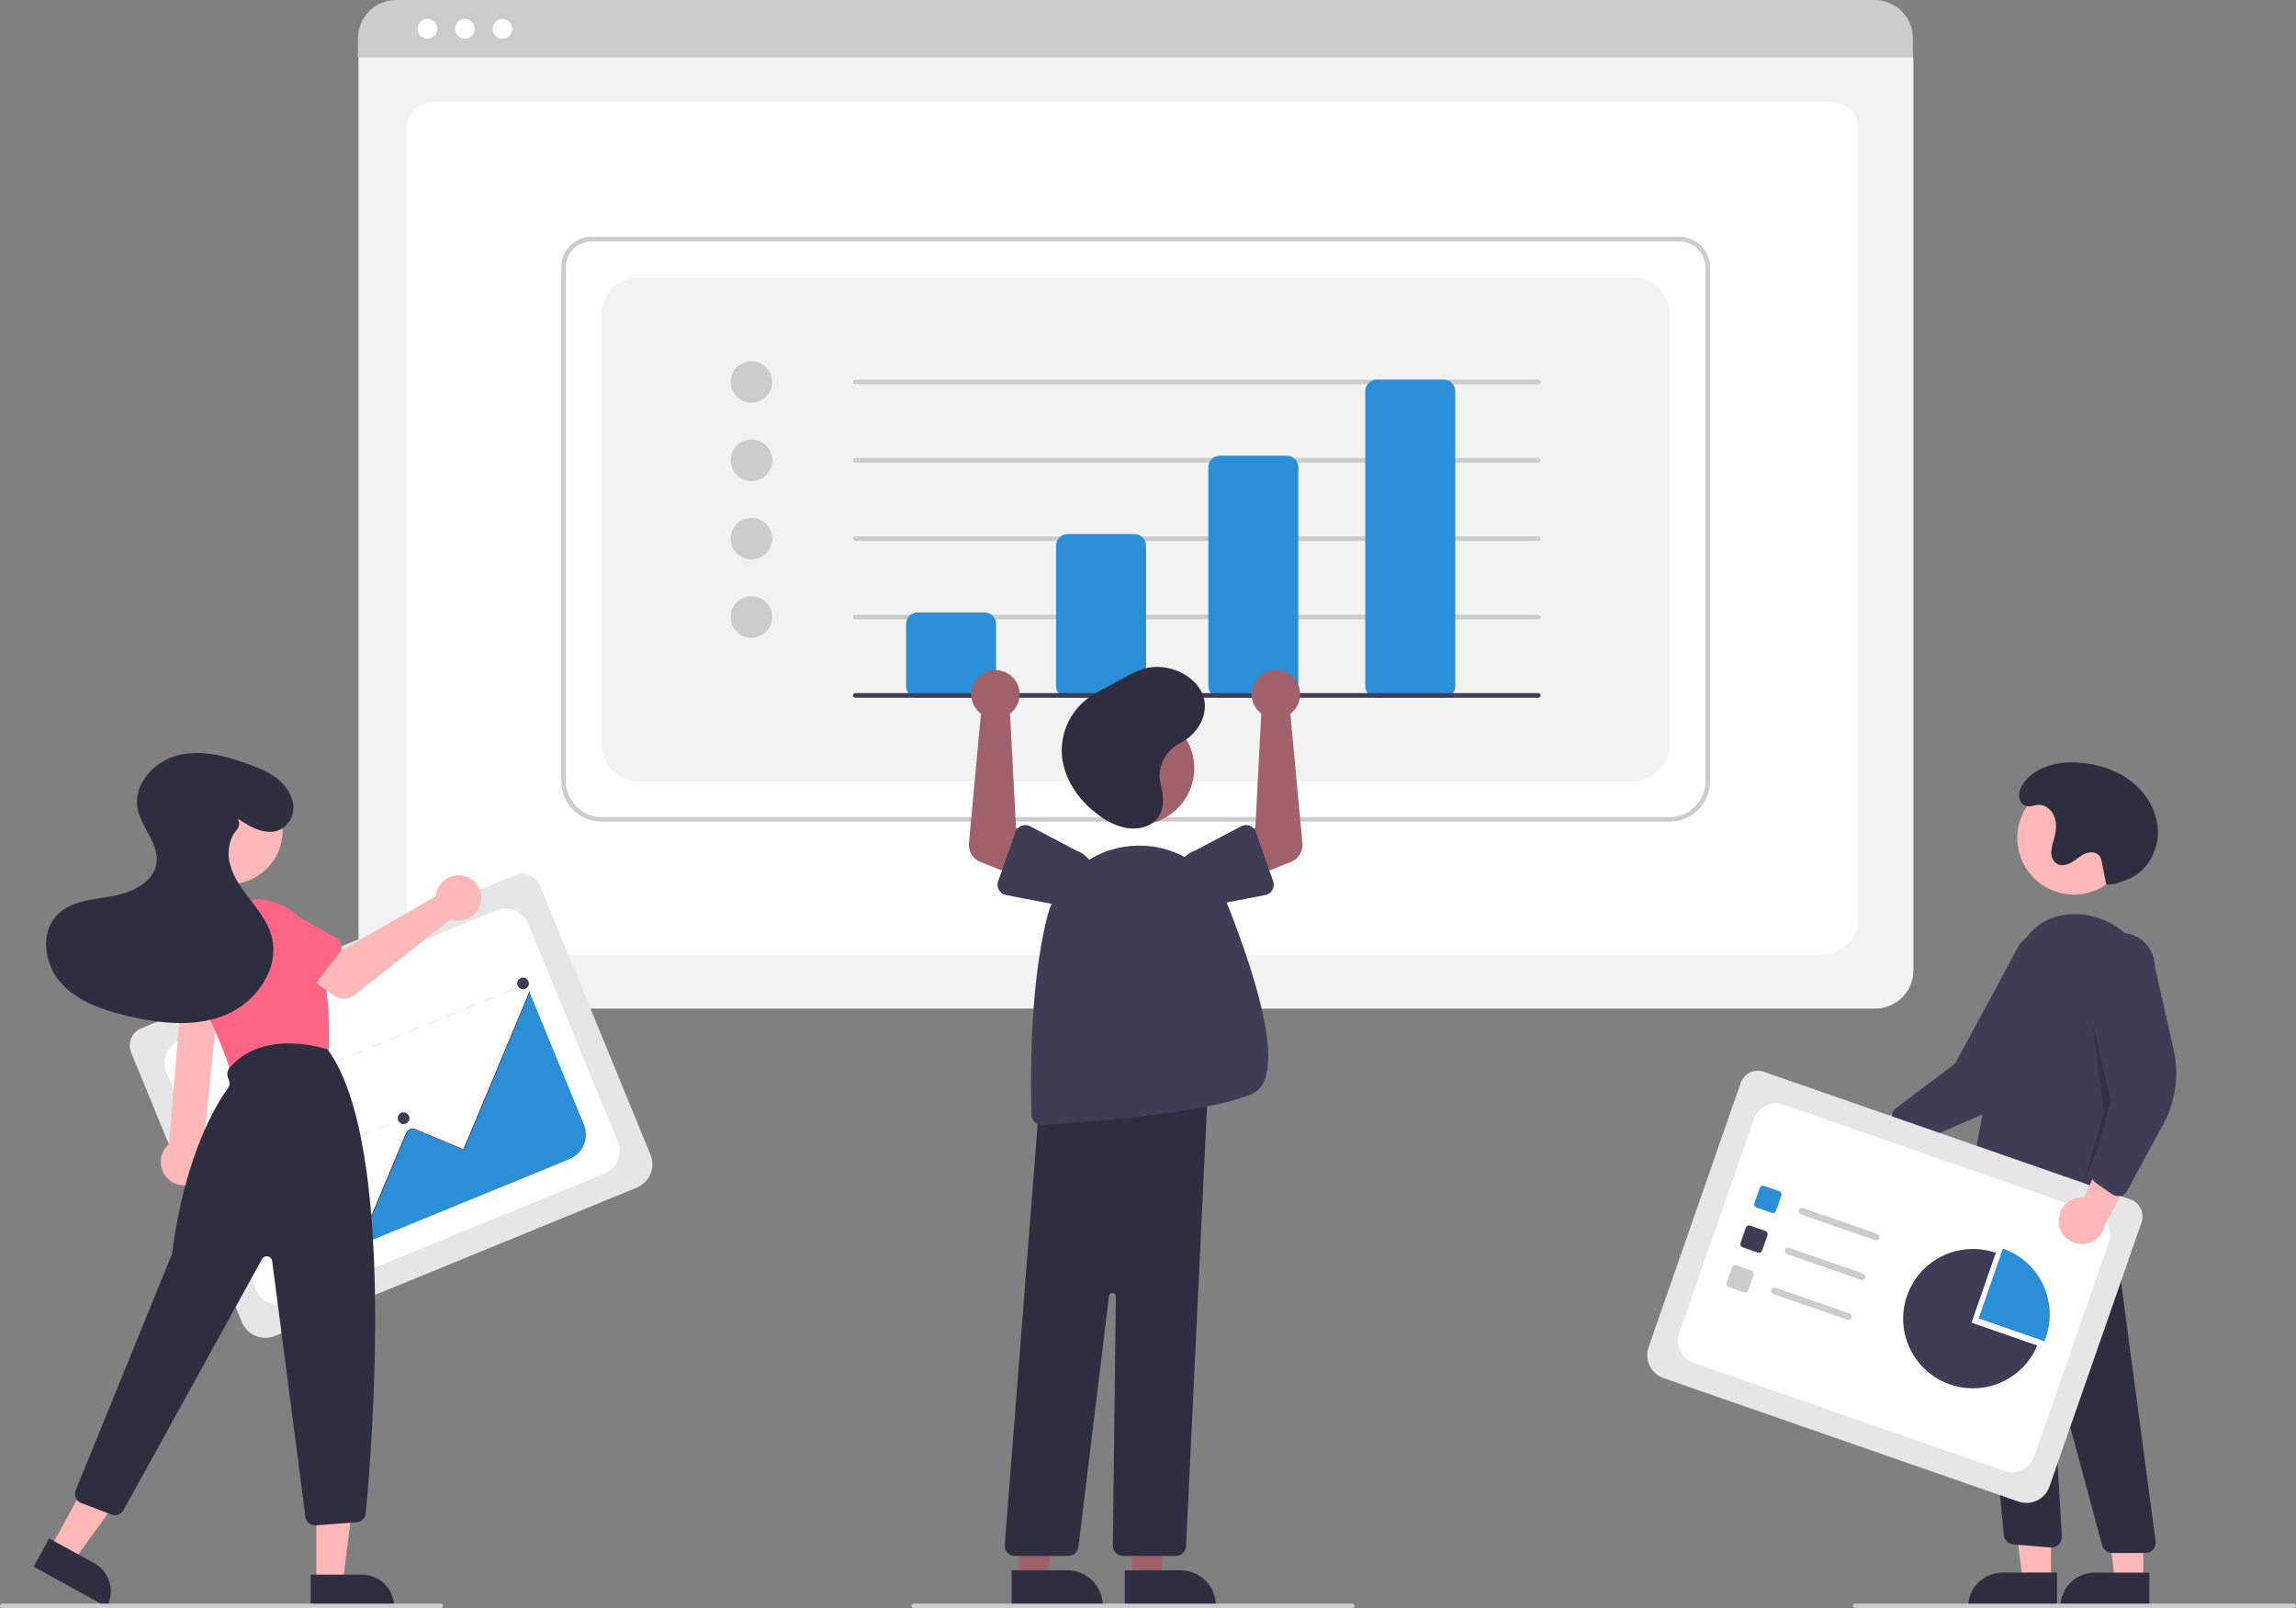 <svg width="621" height="435" viewBox="0 0 621 435" fill="none" xmlns="http://www.w3.org/2000/svg">
<rect x="0" y="0" width="621" height="435" fill="#808080" stroke="none"/>
<g clip-path="url(#clip0_626_1002)">
<path d="M507.216 272.809H107.255C104.525 272.805 101.907 271.721 99.977 269.792C98.046 267.863 96.96 265.248 96.957 262.521V16.145C96.959 14.147 97.755 12.231 99.169 10.818C100.584 9.405 102.501 8.61 104.501 8.608H509.839C511.874 8.61 513.824 9.419 515.263 10.856C516.702 12.293 517.511 14.242 517.514 16.275V262.521C517.51 265.248 516.425 267.863 514.494 269.792C512.563 271.721 509.946 272.805 507.216 272.809Z" fill="#F2F2F2"/>
<path d="M492.626 258.239H119.873C114.409 258.239 109.963 254.081 109.963 248.969V34.422C109.963 30.631 113.257 27.547 117.307 27.547H495.07C499.187 27.547 502.535 30.682 502.535 34.535V248.969C502.535 254.081 498.09 258.239 492.626 258.239Z" fill="white"/>
<path d="M517.37 15.556H96.812V10.319C96.817 7.582 97.907 4.959 99.844 3.024C101.782 1.09 104.409 0.002 107.148 0H507.035C509.774 0.002 512.401 1.09 514.338 3.024C516.276 4.959 517.366 7.582 517.37 10.319V15.556Z" fill="#CCCCCC"/>
<path d="M115.596 10.464C117.072 10.464 118.269 9.269 118.269 7.794C118.269 6.319 117.072 5.123 115.596 5.123C114.119 5.123 112.922 6.319 112.922 7.794C112.922 9.269 114.119 10.464 115.596 10.464Z" fill="white"/>
<path d="M125.743 10.464C127.22 10.464 128.417 9.269 128.417 7.794C128.417 6.319 127.22 5.123 125.743 5.123C124.267 5.123 123.07 6.319 123.07 7.794C123.07 9.269 124.267 10.464 125.743 10.464Z" fill="white"/>
<path d="M135.891 10.464C137.367 10.464 138.564 9.269 138.564 7.794C138.564 6.319 137.367 5.123 135.891 5.123C134.414 5.123 133.217 6.319 133.217 7.794C133.217 9.269 134.414 10.464 135.891 10.464Z" fill="white"/>
<path d="M451.597 222.256H162.73C159.834 222.253 157.058 221.103 155.01 219.057C152.963 217.011 151.811 214.238 151.808 211.345V72.21C151.81 70.047 152.671 67.972 154.203 66.443C155.734 64.913 157.81 64.052 159.976 64.05H454.22C456.42 64.052 458.53 64.927 460.085 66.481C461.641 68.035 462.516 70.142 462.519 72.341V211.345C462.516 214.238 461.364 217.011 459.316 219.057C457.269 221.103 454.492 222.253 451.597 222.256ZM159.976 65.297C158.141 65.299 156.382 66.028 155.085 67.324C153.788 68.62 153.058 70.377 153.056 72.21V211.345C153.059 213.908 154.079 216.364 155.892 218.176C157.706 219.987 160.165 221.007 162.73 221.009H451.597C454.162 221.007 456.62 219.987 458.434 218.176C460.248 216.364 461.268 213.908 461.271 211.345V72.341C461.269 70.473 460.525 68.683 459.203 67.362C457.881 66.042 456.089 65.299 454.22 65.297H159.976Z" fill="#CCCCCC"/>
<path d="M172.715 211.345H441.611C444.259 211.345 446.799 210.294 448.672 208.423C450.544 206.552 451.597 204.015 451.597 201.369V85.058C451.597 82.412 450.544 79.875 448.672 78.004C446.799 76.133 444.259 75.082 441.611 75.082H172.715C170.067 75.082 167.527 76.133 165.654 78.004C163.782 79.875 162.729 82.412 162.729 85.058V201.369C162.729 204.015 163.782 206.552 165.654 208.423C167.527 210.294 170.067 211.345 172.715 211.345Z" fill="#F2F2F2"/>
<path d="M203.247 108.921C206.349 108.921 208.864 106.409 208.864 103.31C208.864 100.211 206.349 97.698 203.247 97.698C200.145 97.698 197.63 100.211 197.63 103.31C197.63 106.409 200.145 108.921 203.247 108.921Z" fill="#CCCCCC"/>
<path d="M203.247 130.12C206.349 130.12 208.864 127.608 208.864 124.509C208.864 121.41 206.349 118.897 203.247 118.897C200.145 118.897 197.63 121.41 197.63 124.509C197.63 127.608 200.145 130.12 203.247 130.12Z" fill="#CCCCCC"/>
<path d="M203.247 151.319C206.349 151.319 208.864 148.807 208.864 145.708C208.864 142.608 206.349 140.096 203.247 140.096C200.145 140.096 197.63 142.608 197.63 145.708C197.63 148.807 200.145 151.319 203.247 151.319Z" fill="#CCCCCC"/>
<path d="M203.247 172.518C206.349 172.518 208.864 170.005 208.864 166.906C208.864 163.807 206.349 161.295 203.247 161.295C200.145 161.295 197.63 163.807 197.63 166.906C197.63 170.005 200.145 172.518 203.247 172.518Z" fill="#CCCCCC"/>
<path d="M416.072 103.934H231.333C231.167 103.934 231.008 103.868 230.891 103.751C230.774 103.634 230.708 103.475 230.708 103.31C230.708 103.145 230.774 102.986 230.891 102.869C231.008 102.752 231.167 102.687 231.333 102.687H416.072C416.238 102.687 416.397 102.752 416.514 102.869C416.631 102.986 416.696 103.145 416.696 103.31C416.696 103.475 416.631 103.634 416.514 103.751C416.397 103.868 416.238 103.934 416.072 103.934Z" fill="#CCCCCC"/>
<path d="M416.072 125.132H231.333C231.167 125.132 231.008 125.067 230.891 124.95C230.774 124.833 230.708 124.674 230.708 124.509C230.708 124.343 230.774 124.185 230.891 124.068C231.008 123.951 231.167 123.885 231.333 123.885H416.072C416.238 123.885 416.397 123.951 416.514 124.068C416.631 124.185 416.696 124.343 416.696 124.509C416.696 124.674 416.631 124.833 416.514 124.95C416.397 125.067 416.238 125.132 416.072 125.132Z" fill="#CCCCCC"/>
<path d="M416.072 146.331H231.333C231.167 146.331 231.008 146.265 230.891 146.148C230.774 146.032 230.708 145.873 230.708 145.708C230.708 145.542 230.774 145.384 230.891 145.267C231.008 145.15 231.167 145.084 231.333 145.084H416.072C416.238 145.084 416.397 145.15 416.514 145.267C416.631 145.384 416.696 145.542 416.696 145.708C416.696 145.873 416.631 146.032 416.514 146.148C416.397 146.265 416.238 146.331 416.072 146.331Z" fill="#CCCCCC"/>
<path d="M416.072 167.53H231.333C231.167 167.53 231.008 167.464 230.891 167.347C230.774 167.23 230.708 167.072 230.708 166.906C230.708 166.741 230.774 166.583 230.891 166.466C231.008 166.349 231.167 166.283 231.333 166.283H416.072C416.238 166.283 416.397 166.349 416.514 166.466C416.631 166.583 416.696 166.741 416.696 166.906C416.696 167.072 416.631 167.23 416.514 167.347C416.397 167.464 416.238 167.53 416.072 167.53Z" fill="#CCCCCC"/>
<path d="M266.283 188.729H248.184C247.356 188.728 246.563 188.399 245.978 187.815C245.393 187.23 245.064 186.438 245.063 185.611V168.777C245.064 167.95 245.393 167.158 245.978 166.574C246.563 165.989 247.356 165.66 248.184 165.659H266.283C267.11 165.66 267.904 165.989 268.489 166.574C269.074 167.158 269.403 167.95 269.404 168.777V185.611C269.403 186.438 269.074 187.23 268.489 187.815C267.904 188.399 267.11 188.728 266.283 188.729Z" fill="#2B8FD7"/>
<path d="M306.851 188.729H288.751C287.924 188.728 287.131 188.399 286.546 187.815C285.961 187.23 285.632 186.438 285.631 185.611V147.578C285.632 146.752 285.961 145.959 286.546 145.375C287.131 144.79 287.924 144.462 288.751 144.461H306.851C307.678 144.462 308.471 144.79 309.056 145.375C309.642 145.959 309.971 146.752 309.972 147.578V185.611C309.971 186.438 309.642 187.23 309.056 187.815C308.471 188.399 307.678 188.728 306.851 188.729Z" fill="#2B8FD7"/>
<path d="M348.043 188.729H329.944C329.117 188.728 328.323 188.399 327.738 187.815C327.153 187.23 326.824 186.438 326.823 185.611V126.379C326.824 125.553 327.153 124.76 327.738 124.176C328.323 123.592 329.117 123.263 329.944 123.262H348.043C348.871 123.263 349.664 123.592 350.249 124.176C350.834 124.76 351.163 125.553 351.164 126.379V185.611C351.163 186.438 350.834 187.23 350.249 187.815C349.664 188.399 348.871 188.728 348.043 188.729Z" fill="#2B8FD7"/>
<path d="M390.483 188.729H372.384C371.556 188.728 370.763 188.399 370.178 187.815C369.593 187.23 369.264 186.438 369.263 185.611V105.804C369.264 104.977 369.593 104.185 370.178 103.601C370.763 103.016 371.556 102.687 372.384 102.687H390.483C391.311 102.687 392.104 103.016 392.689 103.601C393.274 104.185 393.603 104.977 393.604 105.804V185.611C393.603 186.438 393.274 187.23 392.689 187.815C392.104 188.399 391.311 188.728 390.483 188.729Z" fill="#2B8FD7"/>
<path d="M416.072 188.729H231.333C231.167 188.729 231.008 188.663 230.891 188.546C230.774 188.429 230.708 188.271 230.708 188.105C230.708 187.94 230.774 187.781 230.891 187.664C231.008 187.547 231.167 187.482 231.333 187.482H416.072C416.238 187.482 416.397 187.547 416.514 187.664C416.631 187.781 416.696 187.94 416.696 188.105C416.696 188.271 416.631 188.429 416.514 188.546C416.397 188.663 416.238 188.729 416.072 188.729Z" fill="#3F3D56"/>
<path d="M497.238 305.04C497.743 304.275 498.411 303.63 499.193 303.151C499.975 302.672 500.853 302.37 501.765 302.266C502.676 302.163 503.6 302.26 504.469 302.551C505.339 302.843 506.135 303.321 506.8 303.953L526.619 293.735L525.386 305.247L506.755 313.186C505.618 314.231 504.138 314.824 502.593 314.851C501.049 314.879 499.548 314.34 498.374 313.336C497.201 312.332 496.438 310.932 496.228 309.404C496.019 307.875 496.378 306.322 497.238 305.04Z" fill="#FFB8B8"/>
<path d="M514.291 309.334C513.841 308.981 513.509 308.5 513.34 307.955L511.763 302.867C511.594 302.316 511.598 301.726 511.775 301.177C511.952 300.629 512.294 300.148 512.754 299.799L528.817 287.678L546.214 255.436C546.943 254.498 547.849 253.713 548.882 253.125C549.914 252.538 551.052 252.159 552.231 252.011C553.41 251.863 554.607 251.948 555.753 252.262C556.899 252.575 557.971 253.112 558.91 253.84C559.848 254.568 560.634 255.473 561.222 256.505C561.81 257.536 562.189 258.673 562.338 259.851C562.486 261.028 562.401 262.224 562.087 263.368C561.772 264.513 561.236 265.585 560.507 266.522L550.609 287.391C547.606 293.725 542.402 298.754 535.965 301.542L517.14 309.699C516.778 309.856 516.387 309.935 515.993 309.93C515.598 309.926 515.209 309.839 514.85 309.675C514.651 309.583 514.463 309.469 514.291 309.334Z" fill="#3F3D56"/>
<path d="M560.944 241.979C569.41 241.979 576.273 235.123 576.273 226.666C576.273 218.208 569.41 211.352 560.944 211.352C552.478 211.352 545.615 218.208 545.615 226.666C545.615 235.123 552.478 241.979 560.944 241.979Z" fill="#FFB8B8"/>
<path d="M554.726 427.553L547.075 427.552L543.436 398.069L554.729 398.069L554.726 427.553Z" fill="#FFB8B8"/>
<path d="M541.609 425.368H556.366V434.65H532.318C532.318 433.431 532.558 432.224 533.025 431.098C533.492 429.972 534.176 428.949 535.039 428.087C535.902 427.225 536.926 426.541 538.053 426.075C539.181 425.608 540.389 425.368 541.609 425.368Z" fill="#2F2E41"/>
<path d="M579.691 427.554L572.04 427.554L568.4 398.069L579.694 398.07L579.691 427.554Z" fill="#FFB8B8"/>
<path d="M566.574 425.369H581.331V434.651H557.283C557.283 433.432 557.523 432.225 557.99 431.099C558.457 429.973 559.141 428.95 560.004 428.088C560.867 427.226 561.891 426.542 563.018 426.076C564.146 425.609 565.354 425.369 566.574 425.369Z" fill="#2F2E41"/>
<path d="M580.25 420.073L571.283 420.072C570.666 420.071 570.066 419.868 569.576 419.492C569.086 419.117 568.733 418.592 568.572 417.996L555.665 370.174C555.645 370.099 555.598 370.035 555.533 369.993C555.468 369.951 555.39 369.935 555.314 369.947C555.238 369.96 555.169 370 555.12 370.06C555.072 370.12 555.048 370.196 555.052 370.273L557.66 415.628C557.683 416.029 557.619 416.43 557.474 416.805C557.328 417.179 557.104 417.518 556.816 417.798C556.528 418.079 556.183 418.294 555.805 418.429C555.426 418.565 555.023 418.618 554.622 418.585L544.544 417.745C543.898 417.69 543.292 417.414 542.826 416.963C542.36 416.513 542.064 415.916 541.988 415.273L532.807 320.038L536.359 322.167L569.642 316.522L583.034 416.896C583.087 417.292 583.055 417.695 582.939 418.078C582.823 418.461 582.627 418.814 582.363 419.115C582.1 419.416 581.775 419.657 581.41 419.822C581.046 419.987 580.65 420.072 580.25 420.073Z" fill="#2F2E41"/>
<path d="M543.938 330.09C540.266 330.06 536.669 329.049 533.521 327.161C533.035 326.874 532.649 326.447 532.411 325.936C532.173 325.426 532.095 324.855 532.187 324.299C533.358 317.138 539.479 280.401 545.049 260.373C547.318 252.216 552.333 247.822 559.957 247.315C571.109 246.584 581.021 255.3 582.054 266.768C583.874 286.999 576.478 315.744 573.214 327.163C573.087 327.604 572.854 328.007 572.535 328.337C572.216 328.668 571.821 328.914 571.384 329.056C570.948 329.198 570.483 329.231 570.03 329.152C569.578 329.072 569.152 328.883 568.79 328.601L562.136 323.43C561.727 323.118 561.22 322.958 560.706 322.98C560.191 323.001 559.7 323.202 559.318 323.547C553.709 328.545 548.381 330.09 543.938 330.09Z" fill="#3F3D56"/>
<path opacity="0.2" d="M565.945 276.668L571.561 300.361L563.446 320.313L569.065 300.985L565.945 276.668Z" fill="black"/>
<path d="M569.691 239.259C571.055 239.284 572.41 239.039 573.678 238.538C574.236 238.324 574.815 238.147 575.372 237.932C580.291 236.034 583.532 230.8 583.648 225.533C583.765 220.266 581.035 215.154 576.981 211.785C572.926 208.416 567.675 206.686 562.417 206.286C556.753 205.855 550.375 207.289 547.21 212.002C546.367 213.256 545.778 214.778 546.277 216.292C546.427 216.749 546.694 217.159 547.051 217.481C548.465 218.737 549.874 217.792 551.315 217.709C553.295 217.594 555.074 219.196 555.713 221.072C556.353 222.948 556.071 225.014 555.555 226.927C555.162 228.078 554.914 229.274 554.817 230.487C554.775 231.095 554.889 231.704 555.149 232.256C555.409 232.807 555.805 233.283 556.301 233.639C557.539 234.386 559.164 233.954 560.402 233.208C561.64 232.462 562.71 231.424 564.048 230.875C565.386 230.326 567.183 230.448 567.961 231.666C568.209 232.109 568.376 232.592 568.456 233.093C569.154 236.269 568.993 236.082 569.691 239.259Z" fill="#2F2E41"/>
<path d="M545.932 406.164L449.944 372.769C448.297 372.194 446.946 370.99 446.186 369.42C445.427 367.851 445.322 366.045 445.894 364.398L470.837 292.847C471.259 291.641 472.142 290.652 473.293 290.097C474.444 289.541 475.768 289.464 476.976 289.882L576.208 324.406C577.436 324.835 578.443 325.732 579.009 326.902C579.575 328.072 579.653 329.418 579.227 330.645L554.311 402.117C553.735 403.763 552.53 405.113 550.959 405.872C549.388 406.63 547.58 406.735 545.932 406.164Z" fill="#E6E6E6"/>
<path d="M458.135 368.657L542.069 397.858C543.668 398.415 545.422 398.314 546.946 397.578C548.469 396.842 549.638 395.531 550.195 393.935L570.336 336.158C570.893 334.561 570.792 332.809 570.055 331.286C569.319 329.764 568.007 328.596 566.409 328.04L482.474 298.839C480.876 298.283 479.122 298.384 477.598 299.12C476.075 299.856 474.906 301.166 474.349 302.763L454.208 360.54C453.932 361.33 453.815 362.168 453.863 363.003C453.911 363.839 454.124 364.657 454.489 365.411C454.853 366.165 455.363 366.839 455.989 367.396C456.614 367.953 457.344 368.382 458.135 368.657Z" fill="white"/>
<path d="M479.212 328.063L475.056 326.617C474.83 326.539 474.645 326.374 474.542 326.159C474.438 325.944 474.423 325.697 474.501 325.472L475.949 321.319C476.028 321.094 476.193 320.91 476.408 320.806C476.623 320.702 476.87 320.688 477.095 320.766L481.252 322.212C481.478 322.291 481.663 322.455 481.766 322.67C481.87 322.885 481.885 323.132 481.806 323.357L480.359 327.51C480.28 327.735 480.115 327.92 479.9 328.023C479.685 328.127 479.438 328.142 479.212 328.063Z" fill="#2B8FD7"/>
<path d="M475.461 338.823L471.305 337.376C471.079 337.298 470.894 337.133 470.791 336.918C470.687 336.704 470.672 336.456 470.75 336.231L472.198 332.079C472.277 331.853 472.442 331.669 472.657 331.565C472.872 331.461 473.119 331.447 473.345 331.525L477.501 332.971C477.727 333.05 477.912 333.215 478.015 333.429C478.119 333.644 478.134 333.891 478.055 334.116L476.608 338.269C476.529 338.494 476.364 338.679 476.149 338.783C475.934 338.886 475.687 338.901 475.461 338.823Z" fill="#3F3D56"/>
<path d="M471.711 349.582L467.554 348.135C467.329 348.057 467.144 347.892 467.04 347.677C466.936 347.463 466.922 347.216 467 346.99L468.448 342.838C468.526 342.612 468.691 342.428 468.906 342.324C469.121 342.22 469.368 342.206 469.594 342.284L473.751 343.73C473.976 343.809 474.161 343.974 474.265 344.188C474.369 344.403 474.383 344.65 474.305 344.875L472.857 349.028C472.779 349.253 472.614 349.438 472.399 349.542C472.184 349.645 471.936 349.66 471.711 349.582Z" fill="#CCCCCC"/>
<path d="M507.145 335.453L487.116 328.485C487.004 328.446 486.901 328.386 486.812 328.308C486.724 328.229 486.652 328.134 486.6 328.027C486.548 327.921 486.518 327.805 486.511 327.687C486.504 327.569 486.521 327.451 486.56 327.339C486.599 327.227 486.659 327.124 486.738 327.036C486.817 326.948 486.913 326.876 487.019 326.825C487.126 326.773 487.242 326.743 487.36 326.737C487.478 326.73 487.597 326.747 487.708 326.786L507.737 333.754C507.849 333.793 507.952 333.853 508.04 333.932C508.129 334.01 508.201 334.106 508.253 334.212C508.305 334.318 508.335 334.434 508.342 334.552C508.349 334.67 508.332 334.789 508.293 334.9C508.254 335.012 508.194 335.115 508.115 335.203C508.036 335.292 507.94 335.363 507.834 335.415C507.727 335.466 507.611 335.496 507.493 335.503C507.375 335.509 507.256 335.492 507.145 335.453Z" fill="#CCCCCC"/>
<path d="M503.394 346.212L483.365 339.244C483.14 339.166 482.955 339.001 482.851 338.786C482.747 338.571 482.733 338.324 482.811 338.099C482.89 337.874 483.055 337.689 483.27 337.585C483.485 337.481 483.732 337.467 483.958 337.545L503.986 344.513C504.098 344.552 504.201 344.612 504.29 344.691C504.378 344.769 504.45 344.865 504.502 344.971C504.554 345.078 504.584 345.193 504.591 345.311C504.597 345.429 504.581 345.548 504.542 345.659C504.503 345.771 504.442 345.874 504.364 345.962C504.285 346.05 504.189 346.122 504.083 346.174C503.976 346.225 503.86 346.255 503.742 346.261C503.624 346.268 503.505 346.251 503.394 346.212Z" fill="#CCCCCC"/>
<path d="M499.643 356.971L479.614 350.003C479.389 349.925 479.204 349.76 479.1 349.545C478.996 349.331 478.982 349.083 479.06 348.858C479.139 348.633 479.304 348.448 479.519 348.344C479.734 348.24 479.981 348.226 480.207 348.305L500.235 355.273C500.46 355.351 500.646 355.516 500.749 355.731C500.853 355.945 500.868 356.193 500.789 356.418C500.711 356.643 500.546 356.828 500.331 356.932C500.116 357.036 499.868 357.05 499.643 356.971Z" fill="#CCCCCC"/>
<path d="M552.942 362.801C553.088 362.451 553.225 362.096 553.352 361.733C554.998 357.011 554.699 351.829 552.52 347.327C550.342 342.825 546.463 339.372 541.736 337.728L535.153 356.612L552.942 362.801Z" fill="#2B8FD7"/>
<path d="M533.238 357.761L539.821 338.877C536.342 337.666 532.585 337.499 529.012 338.397C525.439 339.294 522.208 341.216 519.715 343.927C517.223 346.637 515.579 350.017 514.987 353.649C514.394 357.281 514.879 361.007 516.381 364.368C517.883 367.728 520.336 370.576 523.439 372.56C526.542 374.544 530.158 375.578 533.842 375.533C537.525 375.489 541.116 374.368 544.169 372.31C547.223 370.252 549.607 367.345 551.027 363.95L533.238 357.761Z" fill="#3F3D56"/>
<path d="M556.806 330.672C556.731 329.758 556.858 328.84 557.178 327.98C557.497 327.121 558.001 326.342 558.655 325.699C559.308 325.055 560.095 324.562 560.959 324.255C561.824 323.948 562.745 323.835 563.658 323.922L572.941 303.663L579.083 313.481L569.326 331.214C569.078 332.737 568.279 334.117 567.081 335.091C565.882 336.065 564.368 336.566 562.825 336.499C561.282 336.432 559.816 335.802 558.707 334.728C557.598 333.654 556.921 332.211 556.806 330.672Z" fill="#FFB8B8"/>
<path d="M572.877 323.537C572.305 323.537 571.747 323.363 571.277 323.038L566.894 320.007C566.42 319.678 566.059 319.211 565.859 318.67C565.66 318.129 565.631 317.54 565.778 316.982L570.93 297.541L564.702 261.446C564.695 260.258 564.922 259.08 565.371 257.98C565.819 256.88 566.481 255.879 567.317 255.035C568.153 254.19 569.148 253.519 570.244 253.058C571.34 252.598 572.516 252.358 573.705 252.353C574.894 252.347 576.073 252.575 577.174 253.025C578.274 253.475 579.275 254.136 580.12 254.973C580.964 255.809 581.635 256.804 582.094 257.899C582.554 258.995 582.792 260.17 582.797 261.358L587.9 283.881C589.45 290.716 588.462 297.882 585.119 304.044L575.345 322.068C575.157 322.414 574.898 322.717 574.585 322.957C574.272 323.197 573.912 323.369 573.528 323.46C573.315 323.512 573.096 323.537 572.877 323.537Z" fill="#3F3D56"/>
<path d="M620.376 435H501.793C501.628 435 501.469 434.934 501.352 434.817C501.235 434.7 501.169 434.542 501.169 434.377C501.169 434.211 501.235 434.053 501.352 433.936C501.469 433.819 501.628 433.753 501.793 433.753H620.376C620.541 433.753 620.7 433.819 620.817 433.936C620.934 434.053 621 434.211 621 434.377C621 434.542 620.934 434.7 620.817 434.817C620.7 434.934 620.541 435 620.376 435Z" fill="#CCCCCC"/>
<path d="M306.157 427.242L313.808 427.242L317.448 397.759H306.155L306.157 427.242Z" fill="#A0616A"/>
<path d="M304.205 424.747L319.274 424.746C320.535 424.746 321.784 424.994 322.949 425.477C324.114 425.959 325.173 426.665 326.065 427.556C326.956 428.447 327.664 429.504 328.146 430.668C328.629 431.832 328.877 433.08 328.877 434.34V434.651L304.206 434.652L304.205 424.747Z" fill="#2F2E41"/>
<path d="M275.575 427.242L283.227 427.242L286.867 397.759H275.574L275.575 427.242Z" fill="#A0616A"/>
<path d="M273.623 424.747L288.692 424.746C289.953 424.746 291.202 424.994 292.367 425.477C293.532 425.959 294.591 426.665 295.483 427.556C296.374 428.447 297.082 429.504 297.564 430.668C298.047 431.832 298.295 433.08 298.295 434.34V434.651L273.624 434.652L273.623 424.747Z" fill="#2F2E41"/>
<path d="M307.684 223.122C316.15 223.122 323.013 216.266 323.013 207.809C323.013 199.351 316.15 192.495 307.684 192.495C299.218 192.495 292.355 199.351 292.355 207.809C292.355 216.266 299.218 223.122 307.684 223.122Z" fill="#A0616A"/>
<path d="M317.992 420.879H303.793C303.421 420.879 303.053 420.805 302.71 420.662C302.368 420.519 302.056 420.309 301.795 420.045C301.534 419.781 301.328 419.468 301.189 419.123C301.05 418.779 300.98 418.41 300.985 418.039L301.81 350.682C301.813 350.443 301.724 350.212 301.562 350.036C301.399 349.86 301.175 349.753 300.936 349.737C300.697 349.721 300.461 349.798 300.277 349.95C300.092 350.103 299.973 350.32 299.944 350.557L291.681 418.412C291.597 419.093 291.268 419.719 290.754 420.173C290.241 420.627 289.579 420.878 288.893 420.879H274.557C274.17 420.879 273.787 420.799 273.432 420.644C273.077 420.489 272.758 420.262 272.495 419.978C272.232 419.694 272.031 419.359 271.904 418.994C271.777 418.628 271.727 418.24 271.757 417.855L281.223 296.85L281.481 296.822L326.81 291.931L320.798 418.207C320.764 418.927 320.454 419.607 319.931 420.105C319.409 420.603 318.714 420.88 317.992 420.879Z" fill="#2F2E41"/>
<path d="M281.775 304.278C281.047 304.277 280.348 303.992 279.826 303.485C279.303 302.978 278.999 302.288 278.977 301.561C278.729 293.91 278.305 267.436 283.234 247.999C284.58 242.69 287.599 237.954 291.847 234.491C296.095 231.029 301.345 229.023 306.822 228.772C312.212 228.478 317.558 229.887 322.102 232.799C326.646 235.711 330.156 239.979 332.135 244.997C340.42 266.011 348.248 291.913 338.489 295.975C325.698 301.299 291.978 303.673 281.947 304.273C281.89 304.277 281.832 304.278 281.775 304.278Z" fill="#3F3D56"/>
<path d="M340.362 192.331C340.603 192.578 340.863 192.806 341.14 193.013L339.531 223.892L332.837 227.315L336.689 238.082L349.127 233.172C350.132 232.775 350.981 232.063 351.547 231.144C352.112 230.224 352.364 229.146 352.264 228.071L349.005 193.044C350.072 192.249 350.87 191.148 351.296 189.889C351.721 188.63 351.752 187.271 351.385 185.993C351.018 184.716 350.271 183.58 349.242 182.737C348.213 181.894 346.952 181.384 345.626 181.275C344.3 181.166 342.973 181.462 341.82 182.125C340.667 182.788 339.743 183.786 339.171 184.986C338.6 186.187 338.408 187.532 338.62 188.844C338.833 190.156 339.441 191.372 340.362 192.331Z" fill="#A0616A"/>
<path d="M339.658 225.041L344.366 238.408C344.5 238.789 344.551 239.193 344.514 239.595C344.477 239.996 344.354 240.385 344.154 240.735C343.953 241.085 343.679 241.387 343.351 241.622C343.023 241.856 342.647 242.018 342.251 242.094L328.367 244.78C326.416 245.454 324.276 245.327 322.418 244.427C320.559 243.528 319.134 241.929 318.454 239.98C317.774 238.032 317.896 235.895 318.791 234.036C319.687 232.177 321.284 230.749 323.232 230.065L335.698 223.491C336.055 223.303 336.449 223.194 336.852 223.171C337.255 223.149 337.658 223.213 338.034 223.36C338.409 223.508 338.749 223.734 339.029 224.024C339.31 224.314 339.524 224.661 339.658 225.041Z" fill="#3F3D56"/>
<path d="M273.964 192.331C273.723 192.578 273.463 192.806 273.187 193.013L274.796 223.892L281.489 227.315L277.638 238.082L265.199 233.172C264.194 232.775 263.345 232.063 262.78 231.144C262.214 230.224 261.962 229.146 262.062 228.071L265.321 193.044C264.255 192.249 263.456 191.148 263.031 189.889C262.606 188.63 262.575 187.271 262.941 185.993C263.308 184.716 264.056 183.58 265.084 182.737C266.113 181.894 267.374 181.384 268.7 181.275C270.026 181.166 271.354 181.462 272.507 182.125C273.66 182.788 274.584 183.786 275.155 184.986C275.727 186.187 275.919 187.532 275.706 188.844C275.493 190.156 274.886 191.372 273.964 192.331Z" fill="#A0616A"/>
<path d="M276.293 223.36C276.669 223.213 277.072 223.148 277.475 223.171C277.878 223.194 278.271 223.303 278.628 223.491L291.094 230.064C293.042 230.749 294.639 232.177 295.535 234.036C296.431 235.895 296.552 238.032 295.872 239.98C295.192 241.928 293.767 243.528 291.909 244.427C290.05 245.327 287.911 245.454 285.959 244.78L272.075 242.094C271.679 242.017 271.304 241.856 270.976 241.622C270.647 241.387 270.374 241.085 270.173 240.735C269.972 240.385 269.849 239.996 269.812 239.595C269.776 239.193 269.826 238.789 269.96 238.408L274.669 225.041C274.802 224.661 275.017 224.314 275.297 224.024C275.577 223.733 275.917 223.507 276.293 223.36Z" fill="#3F3D56"/>
<path d="M313.638 210.419C313.557 208.466 314.048 206.531 315.05 204.852C316.052 203.172 317.522 201.821 319.28 200.962C323.94 198.559 326.867 193.433 325.584 188.753C323.942 182.762 315.78 178.876 309.167 180.937C307.377 181.572 305.651 182.374 304.011 183.331L299.69 185.645C297.844 186.568 296.065 187.618 294.364 188.786C291.816 190.661 289.819 193.186 288.582 196.096C287.345 199.005 286.912 202.194 287.33 205.327C288.181 211.418 292.173 217.004 297.639 220.828C299.729 222.389 302.143 223.46 304.703 223.965C307.323 224.396 310.239 223.906 312.155 222.278C315.148 219.735 314.839 215.476 313.871 211.918C313.743 211.428 313.665 210.925 313.638 210.419Z" fill="#2F2E41"/>
<path d="M365.735 435H247.152C246.986 435 246.828 434.934 246.711 434.817C246.594 434.7 246.528 434.542 246.528 434.377C246.528 434.211 246.594 434.053 246.711 433.936C246.828 433.819 246.986 433.753 247.152 433.753H365.735C365.9 433.753 366.059 433.819 366.176 433.936C366.293 434.053 366.359 434.211 366.359 434.377C366.359 434.542 366.293 434.7 366.176 434.817C366.059 434.934 365.9 435 365.735 435Z" fill="#CCCCCC"/>
<path d="M172.201 321.257L74.353 361.359C72.673 362.045 70.788 362.038 69.113 361.338C67.438 360.638 66.11 359.304 65.419 357.626L35.466 284.688C34.962 283.458 34.968 282.079 35.481 280.853C35.994 279.627 36.973 278.655 38.203 278.149L139.359 236.692C140.611 236.18 142.016 236.186 143.264 236.708C144.512 237.229 145.502 238.224 146.017 239.474L175.937 312.332C176.624 314.011 176.617 315.893 175.917 317.567C175.216 319.24 173.88 320.567 172.201 321.257Z" fill="#E6E6E6"/>
<path d="M77.897 352.512L163.459 317.446C165.088 316.779 166.385 315.492 167.064 313.868C167.744 312.245 167.75 310.419 167.082 308.791L142.895 249.894C142.564 249.088 142.077 248.355 141.463 247.737C140.848 247.119 140.118 246.628 139.314 246.292C138.509 245.956 137.646 245.781 136.774 245.778C135.902 245.776 135.038 245.944 134.231 246.275L48.67 281.341C47.864 281.671 47.13 282.158 46.511 282.771C45.892 283.385 45.401 284.115 45.064 284.919C44.728 285.722 44.553 286.584 44.55 287.455C44.547 288.327 44.716 289.19 45.047 289.996L69.234 348.893C69.565 349.699 70.051 350.432 70.666 351.05C71.28 351.668 72.011 352.159 72.815 352.495C73.62 352.831 74.483 353.006 75.355 353.009C76.227 353.012 77.091 352.843 77.897 352.512Z" fill="white"/>
<path d="M142.422 265.956L141.164 266.472L141.25 266.681L142.508 266.166L142.422 265.956Z" fill="#E6E6E6"/>
<path d="M138.709 267.723L136.168 268.764L136.082 268.555L138.623 267.513L138.709 267.723ZM133.627 269.806L131.085 270.847L130.999 270.638L133.541 269.596L133.627 269.806ZM128.544 271.889L126.003 272.93L125.917 272.721L128.458 271.679L128.544 271.889ZM123.461 273.972L120.92 275.013L120.834 274.804L123.375 273.762L123.461 273.972ZM118.379 276.055L115.838 277.096L115.752 276.887L118.293 275.845L118.379 276.055ZM113.296 278.138L110.755 279.179L110.669 278.97L113.21 277.928L113.296 278.138ZM108.214 280.221L105.673 281.262L105.587 281.053L108.128 280.011L108.214 280.221ZM103.131 282.304L100.59 283.345L100.504 283.136L103.045 282.094L103.131 282.304ZM98.049 284.387L95.507 285.428L95.421 285.219L97.963 284.177L98.049 284.387ZM92.966 286.47L90.425 287.511L90.339 287.302L92.88 286.26L92.966 286.47ZM87.884 288.553L85.343 289.594L85.257 289.385L87.798 288.343L87.884 288.553ZM82.801 290.636L80.26 291.677L80.174 291.468L82.715 290.426L82.801 290.636ZM77.719 292.719L75.177 293.76L75.091 293.551L77.633 292.509L77.719 292.719ZM72.636 294.802L70.095 295.843L70.009 295.634L72.55 294.592L72.636 294.802ZM67.554 296.885L65.012 297.926L64.926 297.717L67.468 296.675L67.554 296.885ZM62.471 298.968L59.93 300.009L59.844 299.8L62.385 298.758L62.471 298.968Z" fill="#E6E6E6"/>
<path d="M57.302 300.841L56.044 301.357L56.13 301.566L57.388 301.051L57.302 300.841Z" fill="#E6E6E6"/>
<path d="M109.119 302.362L107.861 302.877L107.947 303.087L109.205 302.571L109.119 302.362Z" fill="#E6E6E6"/>
<path d="M105.444 304.113L102.94 305.139L102.854 304.929L105.358 303.903L105.444 304.113ZM100.436 306.165L97.933 307.191L97.847 306.981L100.35 305.955L100.436 306.165ZM95.429 308.217L92.926 309.243L92.84 309.033L95.343 308.007L95.429 308.217ZM90.422 310.269L87.919 311.295L87.833 311.085L90.336 310.059L90.422 310.269ZM85.415 312.321L82.912 313.347L82.826 313.138L85.329 312.111L85.415 312.321ZM80.408 314.373L77.905 315.399L77.819 315.19L80.322 314.164L80.408 314.373ZM75.401 316.425L72.898 317.451L72.812 317.242L75.315 316.216L75.401 316.425ZM70.394 318.477L67.891 319.503L67.805 319.294L70.308 318.268L70.394 318.477Z" fill="#E6E6E6"/>
<path d="M65.301 320.32L64.043 320.835L64.129 321.045L65.387 320.529L65.301 320.32Z" fill="#E6E6E6"/>
<path d="M88.374 321.63L87.116 322.146L87.202 322.355L88.46 321.84L88.374 321.63Z" fill="#E6E6E6"/>
<path d="M84.626 323.411L82.051 324.466L81.965 324.257L84.54 323.201L84.626 323.411ZM79.475 325.522L76.899 326.578L76.813 326.368L79.389 325.313L79.475 325.522ZM74.323 327.633L71.748 328.689L71.662 328.48L74.237 327.424L74.323 327.633Z" fill="#E6E6E6"/>
<path d="M69.086 329.535L67.828 330.051L67.914 330.26L69.172 329.745L69.086 329.535Z" fill="#E6E6E6"/>
<path d="M94.832 337.357L93.574 337.872L93.66 338.082L94.918 337.566L94.832 337.357Z" fill="#E6E6E6"/>
<path d="M91.085 339.137L88.509 340.193L88.423 339.984L90.999 338.928L91.085 339.137ZM85.933 341.249L83.358 342.304L83.272 342.095L85.847 341.039L85.933 341.249ZM80.782 343.36L78.206 344.416L78.12 344.206L80.696 343.151L80.782 343.36Z" fill="#E6E6E6"/>
<path d="M75.544 345.262L74.286 345.777L74.372 345.987L75.63 345.471L75.544 345.262Z" fill="#E6E6E6"/>
<path d="M81.53 343.241L154.038 313.525C155.792 312.803 157.189 311.416 157.921 309.667C158.653 307.918 158.661 305.95 157.943 304.196L143.293 268.522L143.151 268.585L125.358 311.087L112.161 305.575C111.918 305.473 111.654 305.428 111.39 305.444C111.126 305.461 110.87 305.538 110.641 305.67C110.298 305.876 110.032 306.19 109.885 306.563L100.56 328.835L90.911 324.806C90.703 324.719 90.479 324.674 90.254 324.673C90.028 324.672 89.804 324.716 89.595 324.801C89.387 324.887 89.197 325.013 89.037 325.172C88.876 325.331 88.749 325.52 88.662 325.728C88.601 325.879 82.651 340.461 81.53 343.241Z" fill="#2B8FD7"/>
<path d="M81.307 343.577L81.098 343.489L88.559 325.666C88.757 325.196 89.133 324.823 89.606 324.629C90.078 324.435 90.608 324.437 91.079 324.633L100.538 328.585L109.81 306.435C110.007 305.965 110.383 305.592 110.856 305.398C111.328 305.204 111.858 305.206 112.33 305.402L125.336 310.836L143.221 268.112L143.43 268.199L125.458 311.132L112.242 305.611C112.036 305.525 111.816 305.48 111.592 305.48C111.369 305.479 111.148 305.522 110.942 305.607C110.735 305.691 110.547 305.816 110.389 305.973C110.231 306.13 110.105 306.317 110.019 306.522L100.659 328.881L90.992 324.842C90.576 324.669 90.108 324.668 89.692 324.838C89.275 325.009 88.943 325.338 88.768 325.753L81.307 343.577Z" fill="#3F3D56"/>
<path d="M88.417 323.32C89.293 323.32 90.003 322.61 90.003 321.735C90.003 320.86 89.293 320.15 88.417 320.15C87.541 320.15 86.831 320.86 86.831 321.735C86.831 322.61 87.541 323.32 88.417 323.32Z" fill="#3F3D56"/>
<path d="M109.162 304.051C110.038 304.051 110.748 303.342 110.748 302.466C110.748 301.591 110.038 300.882 109.162 300.882C108.286 300.882 107.576 301.591 107.576 302.466C107.576 303.342 108.286 304.051 109.162 304.051Z" fill="#3F3D56"/>
<path d="M141.465 267.59C142.341 267.59 143.051 266.88 143.051 266.005C143.051 265.13 142.341 264.42 141.465 264.42C140.589 264.42 139.878 265.13 139.878 266.005C139.878 266.88 140.589 267.59 141.465 267.59Z" fill="#3F3D56"/>
<path d="M52.676 319.937C53.501 319.527 54.226 318.941 54.799 318.221C55.373 317.501 55.781 316.665 55.996 315.77C56.211 314.875 56.227 313.944 56.042 313.042C55.858 312.141 55.478 311.291 54.929 310.552L59.641 264.535H49.459L45.715 309.468C44.533 310.471 43.761 311.873 43.545 313.407C43.328 314.941 43.683 316.501 44.541 317.791C45.399 319.082 46.701 320.013 48.201 320.408C49.7 320.804 51.292 320.636 52.676 319.937Z" fill="#FFB8B8"/>
<path d="M62.025 239.14C69.98 239.14 76.43 232.697 76.43 224.749C76.43 216.802 69.98 210.359 62.025 210.359C54.069 210.359 47.62 216.802 47.62 224.749C47.62 232.697 54.069 239.14 62.025 239.14Z" fill="#FFB8B8"/>
<path d="M64.737 291.334C64.16 291.334 63.599 291.144 63.141 290.795C62.682 290.446 62.351 289.956 62.198 289.401C61.044 285.212 58.041 278.13 53.274 268.35C52.198 266.139 51.602 263.726 51.526 261.269C51.449 258.812 51.893 256.367 52.829 254.093C53.765 251.82 55.172 249.77 56.957 248.078C58.742 246.386 60.864 245.09 63.186 244.275C65.386 243.499 67.719 243.172 70.048 243.312C72.377 243.453 74.654 244.059 76.744 245.094C78.834 246.129 80.695 247.573 82.218 249.339C83.74 251.106 84.892 253.159 85.605 255.378C89.301 266.952 89.122 279.35 88.874 284.142C88.843 284.719 88.624 285.271 88.249 285.711C87.875 286.152 87.366 286.458 86.801 286.583L65.303 291.273C65.117 291.313 64.927 291.334 64.737 291.334Z" fill="#FF6584"/>
<path d="M85.556 427.982H92.746L96.167 400.276L85.555 400.276L85.556 427.982Z" fill="#FFB8B8"/>
<path d="M106.613 434.651L84.015 434.652L84.015 425.93L97.881 425.929C99.028 425.929 100.163 426.155 101.223 426.593C102.282 427.031 103.244 427.674 104.055 428.484C104.866 429.294 105.509 430.255 105.948 431.313C106.387 432.372 106.613 433.506 106.613 434.651Z" fill="#2F2E41"/>
<path d="M13.657 418.673L19.958 422.134L36.318 399.502L27.019 394.394L13.657 418.673Z" fill="#FFB8B8"/>
<path d="M28.893 434.652L9.091 423.776L13.297 416.133L25.448 422.807C27.478 423.921 28.98 425.795 29.627 428.017C30.273 430.238 30.009 432.625 28.893 434.652Z" fill="#2F2E41"/>
<path d="M85.22 412.604C84.579 412.604 83.961 412.37 83.48 411.947C82.998 411.525 82.688 410.942 82.605 410.307L73.613 341.084C73.573 340.778 73.438 340.492 73.226 340.267C73.014 340.043 72.736 339.891 72.432 339.833C72.129 339.775 71.814 339.815 71.535 339.947C71.255 340.078 71.024 340.294 70.875 340.565L33.399 408.488C33.09 409.043 32.592 409.468 31.995 409.687C31.399 409.906 30.743 409.903 30.148 409.68L21.98 406.571C21.651 406.446 21.351 406.257 21.097 406.014C20.843 405.772 20.639 405.481 20.499 405.159C20.359 404.837 20.285 404.49 20.28 404.139C20.276 403.787 20.343 403.439 20.475 403.114L46.435 339.404C46.501 339.243 46.546 339.073 46.568 338.9C50.084 311.712 59.031 297.886 61.689 294.296C61.883 294.033 62.011 293.726 62.061 293.402C62.112 293.079 62.084 292.748 61.98 292.438L61.614 291.342C61.468 290.908 61.438 290.443 61.527 289.993C61.616 289.543 61.821 289.124 62.122 288.778C71.7 277.879 88.394 283.826 88.562 283.888L88.645 283.919L88.698 283.99C107.417 309.636 100.496 392.935 98.919 409.372C98.86 409.99 98.584 410.567 98.14 411.001C97.697 411.436 97.113 411.699 96.494 411.745L85.425 412.597C85.356 412.602 85.288 412.604 85.22 412.604Z" fill="#2F2E41"/>
<path d="M118.025 241.465C117.953 241.781 117.906 242.103 117.885 242.426L92.691 256.946L86.567 253.424L80.039 261.962L90.273 269.249C91.1 269.838 92.095 270.143 93.111 270.118C94.126 270.093 95.105 269.74 95.902 269.112L121.882 248.638C123.054 249.071 124.331 249.138 125.542 248.829C126.753 248.52 127.842 247.85 128.663 246.907C129.483 245.965 129.998 244.796 130.137 243.555C130.276 242.314 130.034 241.06 129.442 239.959C128.851 238.859 127.938 237.965 126.825 237.396C125.712 236.826 124.452 236.609 123.213 236.772C121.973 236.936 120.813 237.472 119.886 238.311C118.96 239.149 118.31 240.249 118.025 241.465Z" fill="#FFB8B8"/>
<path d="M91.849 257.634L83.706 268.176C83.474 268.476 83.18 268.723 82.845 268.899C82.509 269.076 82.139 269.178 81.761 269.198C81.382 269.219 81.003 269.158 80.65 269.019C80.297 268.881 79.979 268.668 79.716 268.395L70.498 258.832C68.968 257.639 67.974 255.889 67.734 253.965C67.495 252.042 68.028 250.102 69.218 248.57C70.408 247.039 72.157 246.042 74.082 245.797C76.007 245.552 77.95 246.08 79.486 247.264L91.048 253.722C91.379 253.907 91.666 254.161 91.89 254.467C92.114 254.773 92.269 255.124 92.345 255.495C92.421 255.866 92.416 256.249 92.33 256.618C92.244 256.987 92.08 257.334 91.849 257.634Z" fill="#FF6584"/>
<path d="M60.288 275.95L47.171 273.584C46.798 273.517 46.444 273.37 46.132 273.153C45.821 272.937 45.56 272.656 45.367 272.33C45.175 272.003 45.054 271.639 45.015 271.263C44.976 270.886 45.018 270.505 45.14 270.146L49.392 257.568C49.748 255.662 50.845 253.975 52.444 252.877C54.043 251.778 56.013 251.358 57.921 251.708C59.83 252.058 61.522 253.15 62.626 254.744C63.729 256.338 64.156 258.305 63.81 260.213L63.395 273.439C63.383 273.818 63.29 274.189 63.121 274.529C62.952 274.868 62.712 275.167 62.417 275.405C62.123 275.644 61.78 275.816 61.413 275.91C61.045 276.004 60.662 276.017 60.288 275.95Z" fill="#FF6584"/>
<path d="M64.305 221.439C68.007 223.971 72.868 226.573 76.65 223.877C77.833 222.977 78.692 221.719 79.099 220.291C79.506 218.862 79.439 217.34 78.908 215.953C77.097 210.78 72.123 208.503 67.366 206.758C61.182 204.488 54.448 202.683 48.064 204.308C41.68 205.933 36.038 212.108 37.19 218.588C38.117 223.799 43.037 228.135 42.339 233.382C41.636 238.662 35.692 241.442 30.444 242.385C25.196 243.329 19.324 243.632 15.553 247.398C10.742 252.201 11.943 260.787 16.47 265.859C20.997 270.931 27.828 273.23 34.448 274.793C43.219 276.863 52.705 277.952 61.035 274.515C69.365 271.079 75.847 261.828 73.434 253.153C72.415 249.489 70.013 246.393 67.693 243.378C65.372 240.363 63.023 237.211 62.137 233.512C61.4 230.43 61.946 226.851 63.992 224.539C64.364 224.134 64.598 223.622 64.661 223.076C64.723 222.53 64.611 221.979 64.34 221.5L64.305 221.439Z" fill="#2F2E41"/>
<path d="M119.207 435H0.624C0.459 435 0.3 434.934 0.183 434.817C0.066 434.7 0 434.542 0 434.377C0 434.211 0.066 434.053 0.183 433.936C0.3 433.819 0.459 433.753 0.624 433.753H119.207C119.373 433.753 119.531 433.819 119.648 433.936C119.765 434.053 119.831 434.211 119.831 434.377C119.831 434.542 119.765 434.7 119.648 434.817C119.531 434.934 119.373 435 119.207 435Z" fill="#CCCCCC"/>
</g>
<defs>
<clipPath id="clip0_626_1002">
<rect width="621" height="435" fill="white"/>
</clipPath>
</defs>
</svg>
